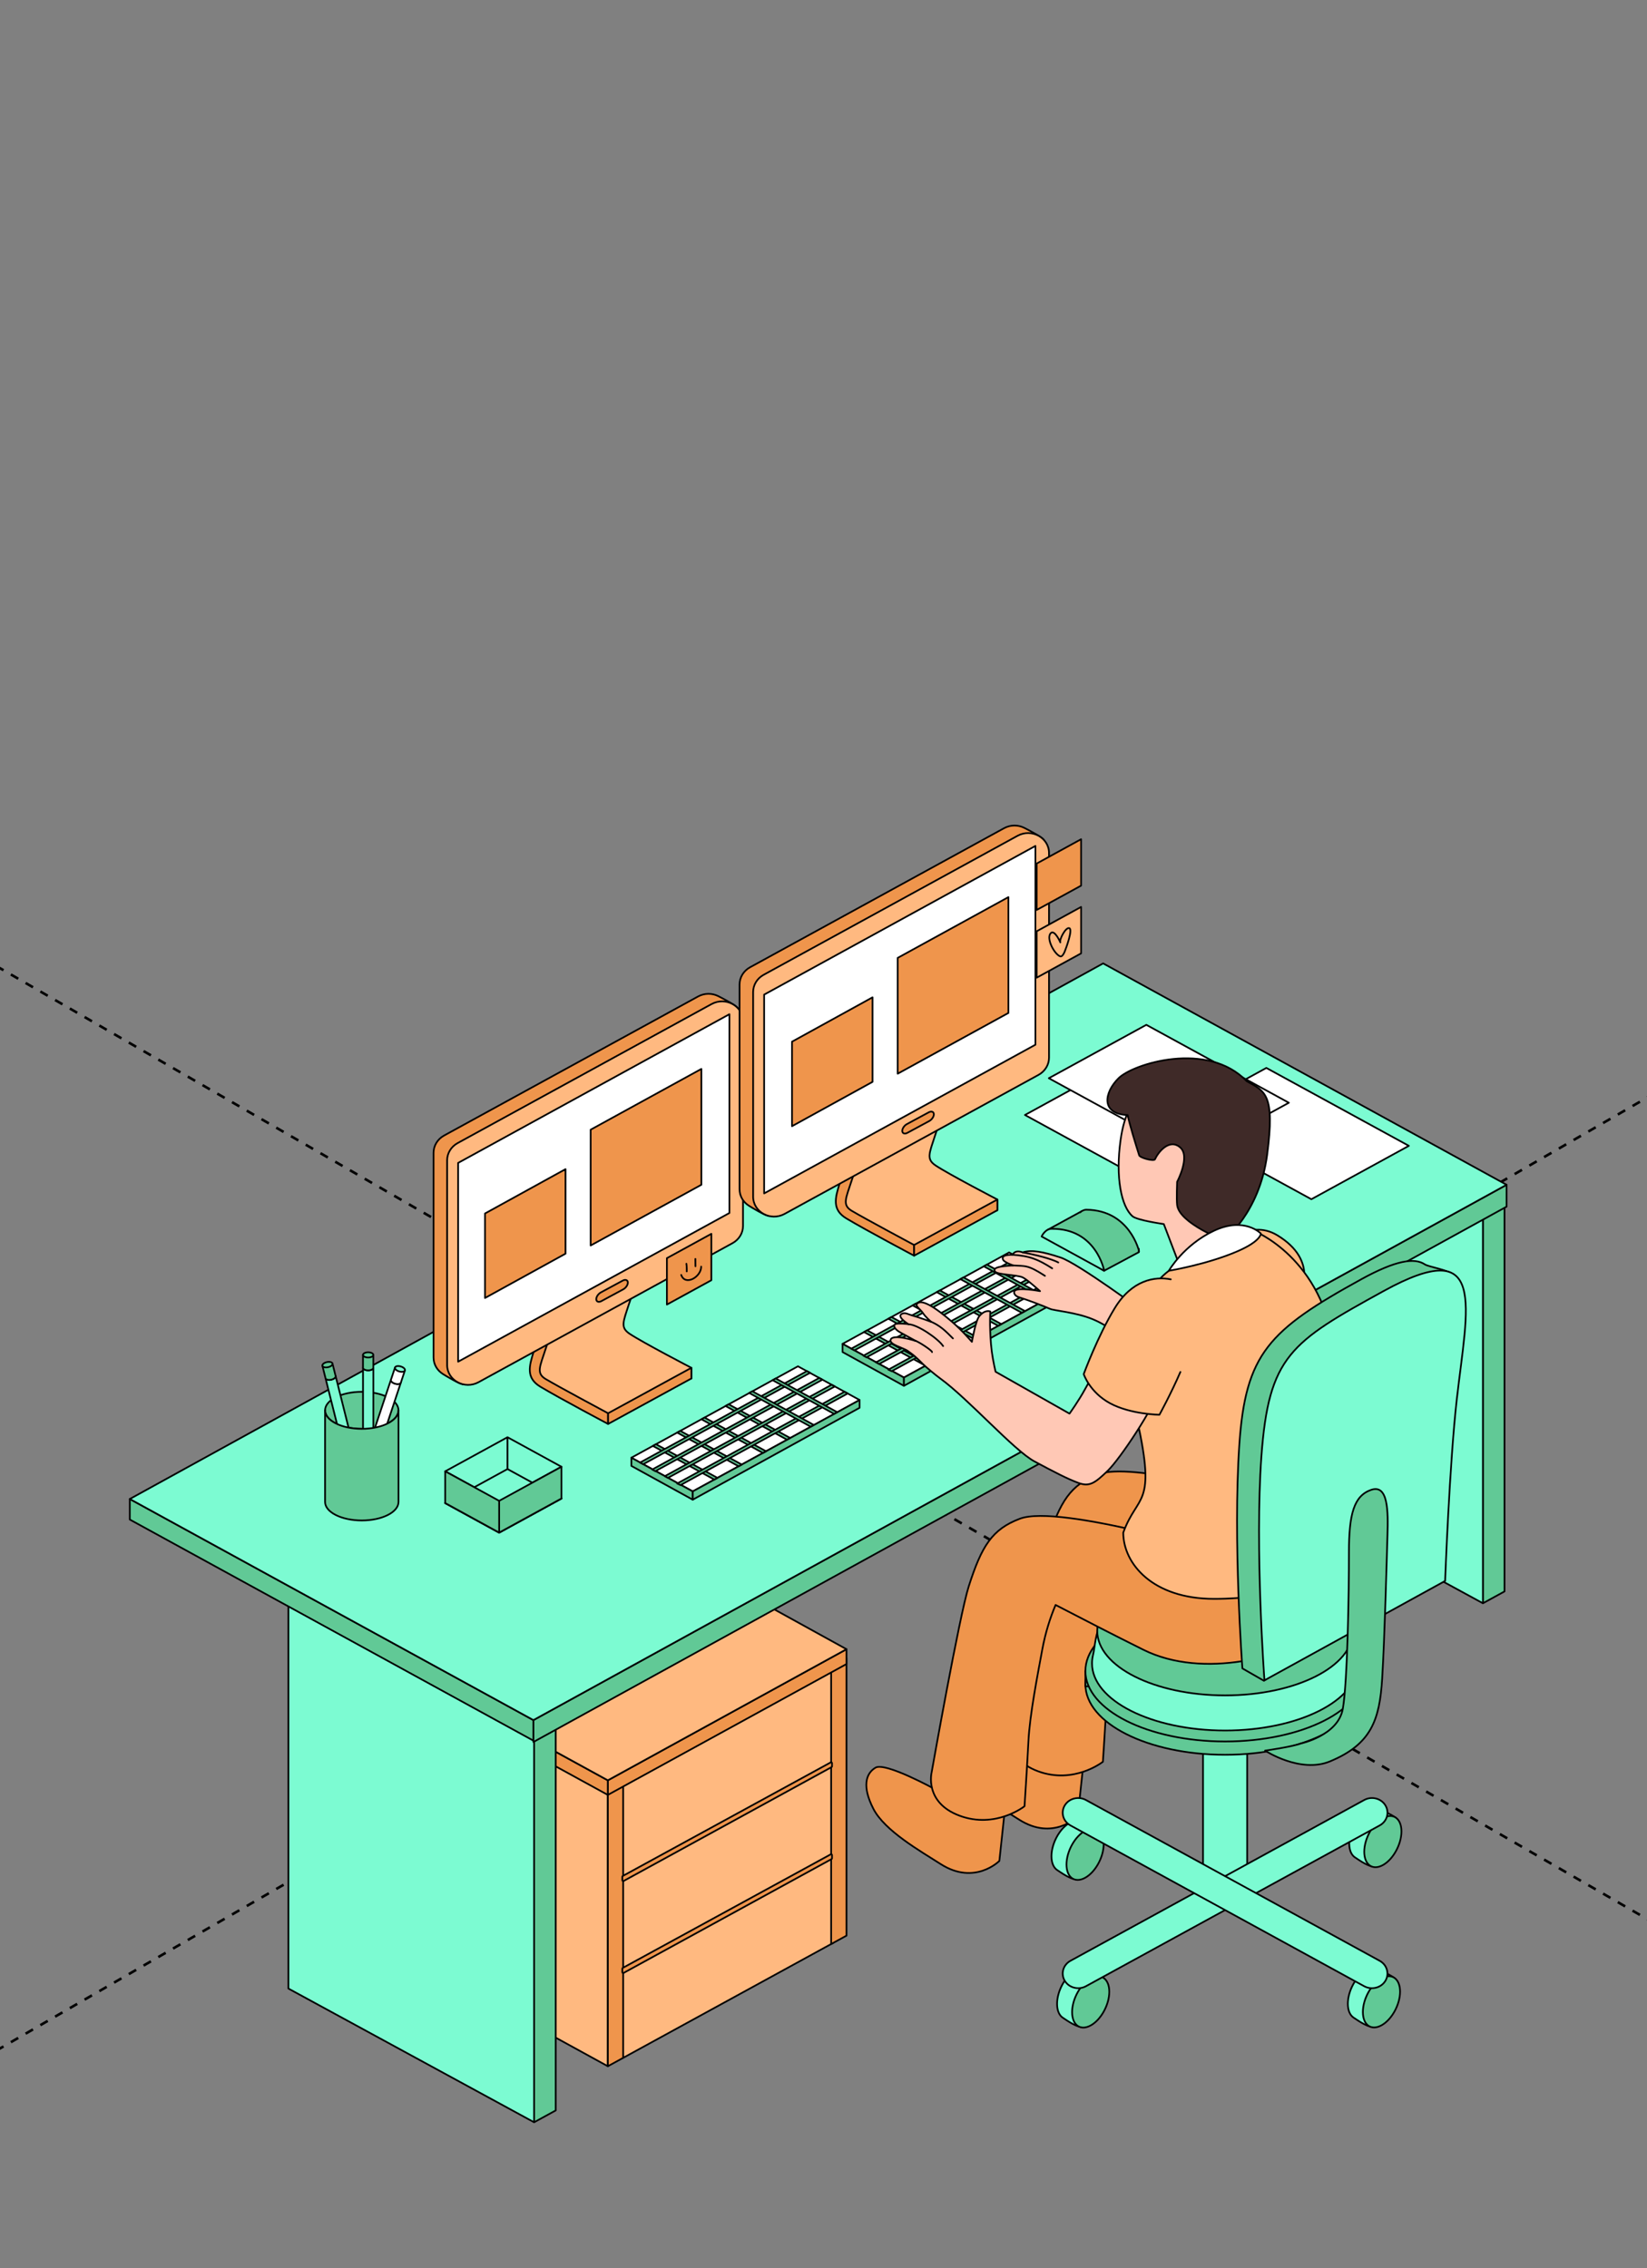 <?xml version="1.0" encoding="UTF-8"?> <svg xmlns="http://www.w3.org/2000/svg" width="387" height="533" viewBox="0 0 387 533" fill="none"><rect x="0" y="0" width="387" height="533" fill="#808080" stroke="none"/><g clip-path="url(#clip0_647_1727)"><path d="M-1005.5 -353L697.854 630.432" stroke="black" stroke-width="0.6" stroke-linejoin="round" stroke-dasharray="2 2"></path><path d="M-1005.5 1061.91L697.854 78.477" stroke="black" stroke-width="0.6" stroke-linejoin="round" stroke-dasharray="2 2"></path><path d="M89.668 458.095C89.668 459.195 91.437 460.089 93.619 460.089C95.801 460.089 97.57 459.195 97.57 458.095C97.57 456.994 95.801 456.101 93.619 456.101C91.437 456.101 89.668 456.994 89.668 458.095Z" fill="#7CFBD2" stroke="black" stroke-width="0.4" stroke-miterlimit="10" stroke-linecap="round" stroke-linejoin="round"></path><path d="M89.668 453.821C89.668 454.921 91.437 455.815 93.619 455.815C95.801 455.815 97.57 454.921 97.57 453.821C97.57 452.72 95.801 451.826 93.619 451.826C91.437 451.829 89.668 452.72 89.668 453.821Z" fill="#7CFBD2" stroke="black" stroke-width="0.4" stroke-miterlimit="10" stroke-linecap="round" stroke-linejoin="round"></path><path d="M97.57 458.094H89.668V453.821H97.57V458.094Z" fill="#7CFBD2" stroke="black" stroke-width="0.4" stroke-miterlimit="10" stroke-linecap="round" stroke-linejoin="round"></path><path d="M195.785 389.272V456.578L146.429 483.591L142.826 410.365L195.785 389.272Z" fill="#FFB980" stroke="black" stroke-width="0.4" stroke-miterlimit="10" stroke-linecap="round" stroke-linejoin="round"></path><path d="M142.827 485.564L86.559 454.698V389.272L142.827 420.087V485.564Z" fill="#FFB980" stroke="black" stroke-width="0.4" stroke-miterlimit="10" stroke-linecap="round" stroke-linejoin="round"></path><path d="M142.826 485.565L146.429 483.591V418.375L142.826 420.347V485.565Z" fill="#EF954C" stroke="black" stroke-width="0.4" stroke-miterlimit="10" stroke-linecap="round" stroke-linejoin="round"></path><path d="M195.297 456.847L198.902 454.875V389.657L195.297 391.628V456.847Z" fill="#EF954C" stroke="black" stroke-width="0.4" stroke-miterlimit="10" stroke-linecap="round" stroke-linejoin="round"></path><path d="M142.824 421.802L198.904 391.048V387.562L142.824 418.377V421.802Z" fill="#EF954C" stroke="black" stroke-width="0.4" stroke-miterlimit="10" stroke-linecap="round" stroke-linejoin="round"></path><path d="M86.582 387.562L142.823 418.377V421.802L86.582 390.987V387.562Z" fill="#EF954C" stroke="black" stroke-width="0.4" stroke-miterlimit="10" stroke-linecap="round" stroke-linejoin="round"></path><path d="M142.826 356.637L198.903 387.561L142.823 418.375L86.582 387.561L142.826 356.637Z" fill="#FFB980" stroke="black" stroke-width="0.4" stroke-miterlimit="10" stroke-linecap="round" stroke-linejoin="round"></path><path d="M195.204 435.761C195.266 435.727 195.342 435.729 195.402 435.765C195.463 435.801 195.5 435.866 195.5 435.937V436.703C195.5 436.776 195.461 436.844 195.396 436.879L146.527 463.637C146.466 463.67 146.391 463.669 146.33 463.633C146.269 463.597 146.231 463.532 146.231 463.461V462.63C146.232 462.557 146.272 462.49 146.336 462.455L195.204 435.761Z" fill="#EF954C" stroke="black" stroke-width="0.4" stroke-miterlimit="10" stroke-linecap="round" stroke-linejoin="round"></path><path d="M195.204 414.155C195.266 414.121 195.342 414.123 195.402 414.159C195.463 414.195 195.5 414.26 195.5 414.331V415.096C195.5 415.169 195.461 415.236 195.396 415.271L146.527 442.031C146.466 442.065 146.391 442.063 146.33 442.027C146.269 441.991 146.231 441.926 146.231 441.855V441.025C146.231 440.952 146.272 440.885 146.336 440.85L195.204 414.155Z" fill="#EF954C" stroke="black" stroke-width="0.4" stroke-miterlimit="10" stroke-linecap="round" stroke-linejoin="round"></path><path d="M125.502 498.73L130.577 495.951V393.044L125.502 395.823V498.73Z" fill="#61C996" stroke="black" stroke-width="0.4" stroke-miterlimit="10" stroke-linecap="round" stroke-linejoin="round"></path><path d="M67.769 364.398L125.501 395.822V498.73L67.769 467.309V364.398Z" fill="#7CFBD2" stroke="black" stroke-width="0.4" stroke-miterlimit="10" stroke-linecap="round" stroke-linejoin="round"></path><path d="M348.447 376.764L353.522 373.985V281.538L348.447 284.317V376.764Z" fill="#61C996" stroke="black" stroke-width="0.4" stroke-miterlimit="10" stroke-linecap="round" stroke-linejoin="round"></path><path d="M290.715 250.315L348.446 281.74V376.764L290.715 345.343V250.315Z" fill="#7CFBD2" stroke="black" stroke-width="0.4" stroke-miterlimit="10" stroke-linecap="round" stroke-linejoin="round"></path><path d="M125.336 409.366L354.004 283.561V278.423L125.336 404.225V409.366Z" fill="#61C996" stroke="black" stroke-width="0.4" stroke-miterlimit="10" stroke-linecap="round" stroke-linejoin="round"></path><path d="M125.335 404.226L30.5 352.266V357.091L125.335 409.05V404.226Z" fill="#61C996" stroke="black" stroke-width="0.4" stroke-miterlimit="10" stroke-linecap="round" stroke-linejoin="round"></path><path d="M354.003 278.422L259.204 226.399L30.5 352.264L125.335 404.224L354.003 278.422Z" fill="#7CFBD2" stroke="black" stroke-width="0.4" stroke-miterlimit="10" stroke-linecap="round" stroke-linejoin="round"></path><path d="M131.922 352.148L117.287 360.163L104.613 353.222L119.247 345.208L131.922 352.148Z" fill="#7CFBD2" stroke="black" stroke-width="0.4" stroke-miterlimit="10" stroke-linecap="round" stroke-linejoin="round"></path><path d="M131.922 344.685L117.287 352.698L104.613 345.757L119.247 337.745L131.922 344.685Z" fill="#7CFBD2" stroke="black" stroke-width="0.4" stroke-miterlimit="10" stroke-linecap="round" stroke-linejoin="round"></path><path d="M131.922 352.164L117.287 360.175L104.613 353.236L119.247 345.224L131.922 352.164Z" fill="#7CFBD2" stroke="black" stroke-width="0.4" stroke-miterlimit="10" stroke-linecap="round" stroke-linejoin="round"></path><path d="M131.921 344.686V352.149L117.287 360.163V352.698L131.921 344.686Z" fill="#61C996" stroke="black" stroke-width="0.4" stroke-miterlimit="10" stroke-linecap="round" stroke-linejoin="round"></path><path d="M104.613 345.758L117.287 352.698V360.164L104.613 353.223V345.758Z" fill="#61C996" stroke="black" stroke-width="0.4" stroke-miterlimit="10" stroke-linecap="round" stroke-linejoin="round"></path><path d="M274.323 280.329L297.232 267.783L263.746 249.475L240.834 262.021L274.323 280.329Z" fill="white" stroke="black" stroke-width="0.4" stroke-miterlimit="10" stroke-linecap="round" stroke-linejoin="round"></path><path d="M308.132 281.817L331.044 269.27L297.555 250.962L274.643 263.509L308.132 281.817Z" fill="white" stroke="black" stroke-width="0.4" stroke-miterlimit="10" stroke-linecap="round" stroke-linejoin="round"></path><path d="M279.933 271.69L302.845 259.144L269.355 240.835L246.443 253.381L279.933 271.69Z" fill="white" stroke="black" stroke-width="0.4" stroke-miterlimit="10" stroke-linecap="round" stroke-linejoin="round"></path><path d="M197.977 315.804L237.113 294.32L251.602 302.24L212.396 323.721L197.977 315.804Z" fill="white" stroke="black" stroke-width="0.4" stroke-miterlimit="10" stroke-linecap="round" stroke-linejoin="round"></path><path d="M212.396 325.667L197.977 317.73V315.805L212.396 323.721V325.667Z" fill="#61C996" stroke="black" stroke-width="0.4" stroke-miterlimit="10" stroke-linecap="round" stroke-linejoin="round"></path><path d="M212.395 323.72V325.666L251.601 304.07V302.239L212.395 323.72Z" fill="#61C996" stroke="black" stroke-width="0.4" stroke-miterlimit="10" stroke-linecap="round" stroke-linejoin="round"></path><path d="M217.468 320.943L218.203 320.544L203.766 312.633L203.023 313.029L217.468 320.943Z" fill="#61C996" stroke="black" stroke-width="0.4" stroke-miterlimit="10" stroke-linecap="round" stroke-linejoin="round"></path><path d="M223.182 317.815L223.915 317.413L209.477 309.502L208.738 309.899L223.182 317.815Z" fill="#61C996" stroke="black" stroke-width="0.4" stroke-miterlimit="10" stroke-linecap="round" stroke-linejoin="round"></path><path d="M228.881 314.686L229.614 314.283L215.177 306.372L214.438 306.769L228.881 314.686Z" fill="#61C996" stroke="black" stroke-width="0.4" stroke-miterlimit="10" stroke-linecap="round" stroke-linejoin="round"></path><path d="M234.537 311.563L235.273 311.161L220.836 303.25L220.094 303.647L234.537 311.563Z" fill="#61C996" stroke="black" stroke-width="0.4" stroke-miterlimit="10" stroke-linecap="round" stroke-linejoin="round"></path><path d="M200.767 317.332L200.033 316.932L239.231 295.451L239.973 295.848L200.767 317.332Z" fill="#61C996" stroke="black" stroke-width="0.4" stroke-miterlimit="10" stroke-linecap="round" stroke-linejoin="round"></path><path d="M203.604 318.971L202.881 318.577L242.123 297.059L242.866 297.467L203.604 318.971Z" fill="#61C996" stroke="black" stroke-width="0.4" stroke-miterlimit="10" stroke-linecap="round" stroke-linejoin="round"></path><path d="M206.577 320.54L205.84 320.14L245.035 298.654L245.783 299.056L206.577 320.54Z" fill="#61C996" stroke="black" stroke-width="0.4" stroke-miterlimit="10" stroke-linecap="round" stroke-linejoin="round"></path><path d="M209.532 322.231L208.738 321.864L248.066 300.305L248.8 300.707L209.532 322.231Z" fill="#61C996" stroke="black" stroke-width="0.4" stroke-miterlimit="10" stroke-linecap="round" stroke-linejoin="round"></path><path d="M240.098 308.503L240.834 308.1L226.397 300.188L225.654 300.588L240.098 308.503Z" fill="#61C996" stroke="black" stroke-width="0.4" stroke-miterlimit="10" stroke-linecap="round" stroke-linejoin="round"></path><path d="M245.603 305.496L246.335 305.093L231.898 297.182L231.156 297.581L245.603 305.496Z" fill="#61C996" stroke="black" stroke-width="0.4" stroke-miterlimit="10" stroke-linecap="round" stroke-linejoin="round"></path><path d="M148.355 342.562L187.492 321.078L201.981 328.998L162.774 350.479L148.355 342.562Z" fill="white" stroke="black" stroke-width="0.4" stroke-miterlimit="10" stroke-linecap="round" stroke-linejoin="round"></path><path d="M162.774 352.425L148.355 344.488V342.562L162.774 350.48V352.425Z" fill="#61C996" stroke="black" stroke-width="0.4" stroke-miterlimit="10" stroke-linecap="round" stroke-linejoin="round"></path><path d="M162.773 350.48V352.425L201.98 330.83V328.999L162.773 350.48Z" fill="#61C996" stroke="black" stroke-width="0.4" stroke-miterlimit="10" stroke-linecap="round" stroke-linejoin="round"></path><path d="M167.846 347.702L168.582 347.302L154.145 339.391L153.402 339.787L167.846 347.702Z" fill="#61C996" stroke="black" stroke-width="0.4" stroke-miterlimit="10" stroke-linecap="round" stroke-linejoin="round"></path><path d="M173.56 344.574L174.294 344.171L159.856 336.26L159.117 336.657L173.56 344.574Z" fill="#61C996" stroke="black" stroke-width="0.4" stroke-miterlimit="10" stroke-linecap="round" stroke-linejoin="round"></path><path d="M179.26 341.444L179.993 341.042L165.555 333.131L164.816 333.527L179.26 341.444Z" fill="#61C996" stroke="black" stroke-width="0.4" stroke-miterlimit="10" stroke-linecap="round" stroke-linejoin="round"></path><path d="M184.916 338.322L185.652 337.92L171.215 330.008L170.473 330.405L184.916 338.322Z" fill="#61C996" stroke="black" stroke-width="0.4" stroke-miterlimit="10" stroke-linecap="round" stroke-linejoin="round"></path><path d="M151.144 344.091L150.41 343.691L189.608 322.211L190.35 322.607L151.144 344.091Z" fill="#61C996" stroke="black" stroke-width="0.4" stroke-miterlimit="10" stroke-linecap="round" stroke-linejoin="round"></path><path d="M153.984 345.728L153.26 345.334L192.502 323.816L193.244 324.224L153.984 345.728Z" fill="#61C996" stroke="black" stroke-width="0.4" stroke-miterlimit="10" stroke-linecap="round" stroke-linejoin="round"></path><path d="M156.956 347.298L156.219 346.899L195.414 325.412L196.162 325.814L156.956 347.298Z" fill="#61C996" stroke="black" stroke-width="0.4" stroke-miterlimit="10" stroke-linecap="round" stroke-linejoin="round"></path><path d="M159.911 348.992L159.117 348.625L198.445 327.066L199.179 327.468L159.911 348.992Z" fill="#61C996" stroke="black" stroke-width="0.4" stroke-miterlimit="10" stroke-linecap="round" stroke-linejoin="round"></path><path d="M190.477 335.26L191.213 334.858L176.776 326.946L176.033 327.345L190.477 335.26Z" fill="#61C996" stroke="black" stroke-width="0.4" stroke-miterlimit="10" stroke-linecap="round" stroke-linejoin="round"></path><path d="M195.982 332.255L196.714 331.853L182.277 323.941L181.535 324.34L195.982 332.255Z" fill="#61C996" stroke="black" stroke-width="0.4" stroke-miterlimit="10" stroke-linecap="round" stroke-linejoin="round"></path><path d="M267.587 293.471L267.604 294.254L259.416 298.632L245.742 289.95L246.145 289.014L254.268 284.576L267.587 293.471Z" fill="#61C996" stroke="black" stroke-width="0.4" stroke-miterlimit="10" stroke-linecap="round" stroke-linejoin="round"></path><path d="M253.844 284.884C254.214 284.547 254.704 284.273 255.313 284.279C265.484 284.408 267.65 294.052 267.65 294.052" fill="#61C996"></path><path d="M253.844 284.884C254.214 284.547 254.704 284.273 255.313 284.279C265.484 284.408 267.65 294.052 267.65 294.052" stroke="black" stroke-width="0.4" stroke-miterlimit="10" stroke-linecap="round" stroke-linejoin="round"></path><path d="M259.455 298.631L244.754 290.573C244.754 290.573 245.529 288.794 247.087 288.771C257.609 288.622 259.455 298.631 259.455 298.631Z" fill="#7CFBD2" stroke="black" stroke-width="0.4" stroke-miterlimit="10" stroke-linecap="round" stroke-linejoin="round"></path><path d="M254.486 415.249L253.241 426.859C253.241 426.859 247.463 432.724 239.452 427.603C234.677 424.551 226.299 419.801 223.633 414.614C220.97 409.427 221.806 406.329 224.133 404.95C226.46 403.57 238.231 410.076 238.231 410.076L254.486 415.249Z" fill="#EF954C" stroke="black" stroke-width="0.4" stroke-miterlimit="10" stroke-linecap="round" stroke-linejoin="round"></path><path d="M237.324 406.065C237.324 406.065 243.848 369.198 246.047 362.327C249.104 352.778 251.555 348.918 258.048 346.45C261.878 344.992 270.752 346.154 279.924 348.036C281.087 355.861 279.976 364.692 275.54 371.399C272.428 369.804 269.347 368.215 266.453 366.706C265.198 369.669 264.075 373.15 263.329 377.169C262.223 383.136 260.388 392.495 260.076 398.679C259.76 404.861 259.154 414.011 259.154 414.011C259.154 414.011 252.376 419.387 243.896 416.241C235.539 413.14 237.324 406.065 237.324 406.065Z" fill="#EF954C" stroke="black" stroke-width="0.4" stroke-miterlimit="10" stroke-linecap="round" stroke-linejoin="round"></path><path d="M287.864 443.963C285.009 443.963 282.676 441.75 282.676 439.043V393.635C282.676 390.929 285.012 388.716 287.864 388.716C290.717 388.716 293.051 390.929 293.051 393.635V439.043C293.051 441.75 290.717 443.963 287.864 443.963Z" fill="#7CFBD2" stroke="black" stroke-width="0.4" stroke-miterlimit="10" stroke-linecap="round" stroke-linejoin="round"></path><path d="M320.684 395.81C320.684 404.954 305.99 412.368 287.862 412.368C269.734 412.368 255.039 404.954 255.039 395.81C255.039 386.666 269.734 379.252 287.862 379.252C305.987 379.252 320.684 386.666 320.684 395.81Z" fill="#61C996" stroke="black" stroke-width="0.4" stroke-miterlimit="10" stroke-linecap="round" stroke-linejoin="round"></path><path d="M255.039 392.688H320.684V396.291H255.039V392.688Z" fill="#61C996" stroke="black" stroke-width="0.4" stroke-miterlimit="10" stroke-linecap="round" stroke-linejoin="round"></path><path d="M255.039 392.687C255.039 383.542 269.734 376.129 287.862 376.129C305.989 376.129 320.684 383.542 320.684 392.687C320.684 401.832 305.989 409.245 287.862 409.245C269.734 409.245 255.039 401.832 255.039 392.687Z" fill="#61C996" stroke="black" stroke-width="0.4" stroke-miterlimit="10" stroke-linecap="round" stroke-linejoin="round"></path><path d="M256.594 390.892C256.594 390.218 256.678 389.554 256.841 388.902C257.262 387.213 257.402 383.241 258.796 381.762C263.816 376.433 275.393 375.115 287.866 375.115C305.136 375.115 319.137 382.179 319.137 390.892C319.137 399.605 305.136 406.669 287.866 406.669C270.595 406.669 256.594 399.605 256.594 390.892Z" fill="#7CFBD2" stroke="black" stroke-width="0.4" stroke-miterlimit="10" stroke-linecap="round" stroke-linejoin="round"></path><path d="M317.909 383.257C317.909 391.628 304.456 398.416 287.865 398.416C271.27 398.416 257.82 391.631 257.82 383.257C257.82 374.886 271.273 368.099 287.865 368.099C304.456 368.102 317.909 374.886 317.909 383.257Z" fill="#61C996" stroke="black" stroke-width="0.4" stroke-miterlimit="10" stroke-linecap="round" stroke-linejoin="round"></path><path d="M258.669 431.296C258.669 434.347 255.708 440.188 253.296 441.511C252.144 442.141 249.239 439.991 248.459 439.498C247.603 438.958 247.068 437.814 247.068 436.217C247.068 433.166 249.026 429.622 251.438 428.3C252.693 427.613 253.825 427.662 254.622 428.298C255.356 428.885 258.669 429.831 258.669 431.296Z" fill="#7CFBD2" stroke="black" stroke-width="0.4" stroke-miterlimit="10" stroke-linecap="round" stroke-linejoin="round"></path><path d="M259.335 433.367C259.335 436.419 257.378 439.965 254.967 441.284C252.555 442.606 250.598 441.203 250.598 438.152C250.598 435.1 252.555 431.553 254.967 430.234C257.378 428.913 259.335 430.318 259.335 433.367Z" fill="#61C996" stroke="black" stroke-width="0.4" stroke-miterlimit="10" stroke-linecap="round" stroke-linejoin="round"></path><path d="M259.983 465.991C259.983 469.043 257.022 474.884 254.61 476.206C253.458 476.837 250.553 474.686 249.773 474.194C248.917 473.654 248.383 472.509 248.383 470.913C248.383 467.861 250.34 464.317 252.752 462.995C254.006 462.308 255.139 462.358 255.936 462.994C256.67 463.58 259.983 464.527 259.983 465.991Z" fill="#7CFBD2" stroke="black" stroke-width="0.4" stroke-miterlimit="10" stroke-linecap="round" stroke-linejoin="round"></path><path d="M260.652 468.062C260.652 471.114 258.695 474.661 256.283 475.98C253.871 477.301 251.914 475.899 251.914 472.847C251.914 469.795 253.871 466.249 256.283 464.93C258.695 463.608 260.652 465.014 260.652 468.062Z" fill="#61C996" stroke="black" stroke-width="0.4" stroke-miterlimit="10" stroke-linecap="round" stroke-linejoin="round"></path><path d="M328.307 465.964C328.307 469.015 325.346 474.856 322.934 476.178C321.783 476.809 318.877 474.659 318.097 474.166C317.241 473.626 316.707 472.482 316.707 470.885C316.707 467.834 318.664 464.29 321.076 462.968C322.331 462.281 323.463 462.33 324.26 462.966C324.995 463.553 328.307 464.499 328.307 465.964Z" fill="#7CFBD2" stroke="black" stroke-width="0.4" stroke-miterlimit="10" stroke-linecap="round" stroke-linejoin="round"></path><path d="M328.976 468.035C328.976 471.087 327.019 474.633 324.607 475.952C322.195 477.274 320.238 475.871 320.238 472.82C320.238 469.768 322.195 466.221 324.607 464.903C327.019 463.581 328.976 464.986 328.976 468.035Z" fill="#61C996" stroke="black" stroke-width="0.4" stroke-miterlimit="10" stroke-linecap="round" stroke-linejoin="round"></path><path d="M328.632 428.308C328.632 431.36 325.67 437.202 323.259 438.524C322.107 439.154 319.202 437.004 318.422 436.511C317.566 435.971 317.031 434.827 317.031 433.23C317.031 430.178 318.989 426.635 321.401 425.313C322.655 424.625 323.787 424.675 324.585 425.311C325.319 425.898 328.632 426.845 328.632 428.308Z" fill="#7CFBD2" stroke="black" stroke-width="0.4" stroke-miterlimit="10" stroke-linecap="round" stroke-linejoin="round"></path><path d="M329.299 430.38C329.299 433.432 327.341 436.978 324.93 438.297C322.518 439.619 320.561 438.216 320.561 435.164C320.561 432.113 322.518 428.566 324.93 427.247C327.341 425.925 329.299 427.331 329.299 430.38Z" fill="#61C996" stroke="black" stroke-width="0.4" stroke-miterlimit="10" stroke-linecap="round" stroke-linejoin="round"></path><path d="M250.198 465.496C249.192 463.847 249.789 461.735 251.531 460.784L320.561 422.994C322.3 422.043 324.524 422.606 325.53 424.256C326.536 425.906 325.939 428.018 324.196 428.969L255.167 466.758C253.428 467.712 251.204 467.146 250.198 465.496Z" fill="#7CFBD2" stroke="black" stroke-width="0.4" stroke-miterlimit="10" stroke-linecap="round" stroke-linejoin="round"></path><path d="M320.555 466.762L251.525 428.973C249.785 428.019 249.189 425.91 250.192 424.26C251.198 422.611 253.421 422.045 255.161 422.999L324.19 460.788C325.93 461.742 326.526 463.852 325.524 465.501C324.521 467.147 322.297 467.713 320.555 466.762Z" fill="#7CFBD2" stroke="black" stroke-width="0.4" stroke-miterlimit="10" stroke-linecap="round" stroke-linejoin="round"></path><path d="M236.066 425.7L234.824 437.31C234.824 437.31 229.046 443.172 221.035 438.054C216.26 435.002 207.882 430.252 205.219 425.065C202.556 419.878 203.392 416.78 205.718 415.401C208.046 414.021 219.817 420.528 219.817 420.528L236.066 425.7Z" fill="#EF954C" stroke="black" stroke-width="0.4" stroke-miterlimit="10" stroke-linecap="round" stroke-linejoin="round"></path><path d="M218.907 416.516C218.907 416.516 225.43 379.648 227.63 372.778C230.687 363.229 233.138 359.369 239.631 356.901C249.02 353.332 288.752 365.479 288.752 365.479L314.684 363.665C314.684 363.665 318.85 377.916 310.639 383.546C302.428 389.175 282.846 394.739 268.694 387.704C261.937 384.347 254.544 380.545 248.033 377.16C246.779 380.126 245.654 383.603 244.909 387.621C243.806 393.586 241.97 402.946 241.655 409.13C241.34 415.311 240.734 424.461 240.734 424.461C240.734 424.461 233.956 429.838 225.476 426.691C217.119 423.59 218.907 416.516 218.907 416.516Z" fill="#EF954C" stroke="black" stroke-width="0.4" stroke-miterlimit="10" stroke-linecap="round" stroke-linejoin="round"></path><path d="M249.187 295.507C245.076 294.153 242.452 293.647 240.283 294.303C238.368 293.581 237.911 294.897 237.911 294.897C237.911 294.897 234.95 294.693 235.728 296.093C236.047 296.662 238.08 297.38 238.08 297.38C238.08 297.38 236.092 297.472 234.95 297.705C233.783 297.94 233.463 298.32 233.801 298.802C234.353 299.59 238.919 299.549 240.28 300.173C241.34 300.659 244.379 303.418 244.379 303.418C244.379 303.418 238.998 302.377 238.362 303.418C238.153 303.76 238.362 304.533 239.465 304.866C241.331 305.43 245.258 306.924 246.755 307.591C247.673 307.998 252.793 308.383 256.708 309.992C260.925 311.728 263.924 314.686 263.924 314.686L269.03 308.504C269.036 308.501 253.299 296.86 249.187 295.507Z" fill="#FFC8B5" stroke="black" stroke-width="0.4" stroke-miterlimit="10" stroke-linecap="round" stroke-linejoin="round"></path><path d="M273.269 255.971C277.826 252.97 286.591 253.907 290.394 261.526C292.5 265.744 289.524 277.084 289.055 285.049C288.676 291.473 294.514 296.033 294.514 296.033C294.514 296.033 290.945 295.182 285.137 297.452C279.329 299.723 278.744 301.493 278.744 301.493L273.46 287.656C273.46 287.656 267.206 286.774 266.109 285.822C263.473 283.533 262.08 276.719 263.3 267.928C265.119 254.847 271.59 257.074 273.269 255.971Z" fill="#FFC8B5" stroke="black" stroke-width="0.4" stroke-miterlimit="10" stroke-linecap="round" stroke-linejoin="round"></path><path d="M292.947 254.085C297.256 256.451 299.634 257.086 297.744 271.385C295.926 285.138 287.569 291.455 287.569 291.455C287.569 291.455 277.156 287.509 276.595 283.199C276.42 281.839 276.595 277.722 276.595 277.722C276.595 277.722 279.77 271.764 277.31 269.641C274.69 267.379 272.011 270.974 271.398 272.428C271.159 272.994 267.599 272.06 267.639 271.388C266.948 269.195 265.366 264.094 264.97 262.042C258.577 261.795 259.416 256.747 262.852 253.358C266.287 249.967 283.749 244.49 292.947 254.085Z" fill="#3F2A28" stroke="black" stroke-width="0.4" stroke-miterlimit="10" stroke-linecap="round" stroke-linejoin="round"></path><path d="M287.035 293.277C287.035 293.277 293.226 286.09 300.155 290.302C309.999 296.289 305.442 304.059 305.442 304.059L287.035 293.277Z" fill="#FFB980" stroke="black" stroke-width="0.4" stroke-miterlimit="10" stroke-linecap="round" stroke-linejoin="round"></path><path d="M313.651 317.853C310.991 295.452 294.517 289.211 294.517 289.211C294.517 289.211 275.647 295.57 271.953 301.341C267.681 308.016 265.409 325.549 267.245 333.871C271.733 354.234 267.324 350.866 263.934 360.165C263.934 367.456 270.836 375.729 285.285 375.729C299.735 375.729 312.375 371.691 312.375 364.401C312.781 346.409 314.493 324.951 313.651 317.853Z" fill="#FFB980" stroke="black" stroke-width="0.4" stroke-miterlimit="10" stroke-linecap="round" stroke-linejoin="round"></path><path d="M261.584 315.551C261.584 315.551 257.49 321.769 254.945 326.468C253.503 329.132 251.304 332.198 251.304 332.198L233.933 322.358C233.5 320.499 233.042 318.169 232.855 315.87C232.47 311.185 232.694 308.2 232.694 308.2C232.694 308.2 231.524 307.611 230.101 309.309C229.236 310.335 228.37 315.335 228.37 315.335C228.37 315.335 226.131 312.714 223.726 310.639C219.602 307.085 216.326 305.03 215.388 306.516C215.126 306.93 216.384 307.826 216.875 308.579C217.505 309.55 218.82 310.639 218.82 310.639C218.82 310.639 216.305 309.683 214.239 309.102C213.46 308.884 212.785 308.433 212.094 308.671C210.342 309.275 213.472 311.188 213.472 311.188C213.472 311.188 211.039 310.849 210.345 311.188C209.873 311.421 210.064 312.312 211.542 313.122C212.621 313.714 215.22 315.137 215.22 315.137C215.22 315.137 209.839 313.369 209.288 314.798C208.827 315.985 212.303 316.703 213.333 317.496C214.154 318.129 214.551 318.209 216.881 320.568C217.475 321.169 219.787 323.111 220.923 323.933C227.51 328.695 238.248 340.851 243.081 343.437C247.913 346.023 250.77 347.506 253.385 348.48C256 349.455 257.275 348.521 260.257 345.658C263.235 342.793 271.322 330.543 272.386 326.476C273.437 322.404 261.584 315.551 261.584 315.551Z" fill="#FFC8B5" stroke="black" stroke-width="0.4" stroke-miterlimit="10" stroke-linecap="round" stroke-linejoin="round"></path><path d="M275.105 300.643C271.323 299.904 265.961 300.801 261.937 307.408C257.913 314.014 254.641 322.914 254.641 322.914C254.641 322.914 256.034 327.184 260.855 329.782C265.675 332.377 272.432 332.469 272.432 332.469C272.432 332.469 275.126 327.573 277.359 322.412" fill="#FFB980"></path><path d="M275.105 300.643C271.323 299.904 265.961 300.801 261.937 307.408C257.913 314.014 254.641 322.914 254.641 322.914C254.641 322.914 256.034 327.184 260.855 329.782C265.675 332.377 272.432 332.469 272.432 332.469C272.432 332.469 275.126 327.573 277.359 322.412" stroke="black" stroke-width="0.4" stroke-miterlimit="10" stroke-linecap="round" stroke-linejoin="round"></path><path d="M274.643 298.63C274.643 298.63 278.106 292.561 285.278 289.21C292.45 285.859 296.267 289.882 296.267 289.882C296.267 289.882 296.382 291.604 290.841 294.02C283.663 297.147 274.643 298.63 274.643 298.63Z" fill="white" stroke="black" stroke-width="0.4" stroke-miterlimit="10" stroke-linecap="round" stroke-linejoin="round"></path><path d="M291.929 392.076L296.989 394.98L334.384 368.712C334.384 368.712 338.338 341.174 337.126 326.012C336.33 316.066 343.556 305.051 341.483 299.665C341.068 298.586 335.651 297.713 334.815 297.141C332.389 295.483 327.927 296.19 319.922 300.591C298.058 312.612 292.669 318.132 291.208 339.51C289.675 361.965 291.929 392.076 291.929 392.076Z" fill="#61C996" stroke="black" stroke-width="0.4" stroke-miterlimit="10" stroke-linecap="round" stroke-linejoin="round"></path><path d="M297.109 394.88L339.564 371.517C339.564 371.517 340.591 343.935 342.306 328.817C344.803 306.807 349.629 289.912 325.103 303.396C303.239 315.417 298.112 318.656 296.388 342.314C294.822 363.867 297.109 394.88 297.109 394.88Z" fill="#7CFBD2" stroke="black" stroke-width="0.4" stroke-miterlimit="10" stroke-linecap="round" stroke-linejoin="round"></path><path d="M305.659 409.722C305.659 409.722 314.401 407.862 315.519 401.594C316.634 395.327 316.98 373.947 316.967 364.863C316.955 355.779 318.146 351.523 322.167 350.12C326.184 348.718 326.187 355.127 326.018 360.653C325.848 366.179 325.369 384.76 324.769 394.488C324.169 404.215 322.188 409.914 312.498 413.928C305.529 416.816 297.258 411.397 297.258 411.397C297.258 411.397 303.505 410.52 305.659 409.722Z" fill="#61C996" stroke="black" stroke-width="0.4" stroke-miterlimit="10" stroke-linecap="round" stroke-linejoin="round"></path><path d="M223.914 314.523C222.097 312.707 220.874 311.447 218.389 310.44" stroke="black" stroke-width="0.4" stroke-miterlimit="10" stroke-linecap="round" stroke-linejoin="round"></path><path d="M213.465 311.203C215.526 311.214 220.443 314.572 221.606 316.325" stroke="black" stroke-width="0.4" stroke-miterlimit="10" stroke-linecap="round" stroke-linejoin="round"></path><path d="M214.912 315.027C215.528 315.076 219.092 317.39 219.006 317.745" stroke="black" stroke-width="0.4" stroke-miterlimit="10" stroke-linecap="round" stroke-linejoin="round"></path><path d="M237.893 297.367C240.958 297.574 241.396 297.141 245.538 299.823" stroke="black" stroke-width="0.4" stroke-miterlimit="10" stroke-linecap="round" stroke-linejoin="round"></path><path d="M237.832 294.863C242.009 295.146 243.877 295.927 247.239 298.063" stroke="black" stroke-width="0.4" stroke-miterlimit="10" stroke-linecap="round" stroke-linejoin="round"></path><path d="M240.277 294.31C245.291 295.247 247.886 296.235 248.669 296.681" stroke="black" stroke-width="0.4" stroke-miterlimit="10" stroke-linecap="round" stroke-linejoin="round"></path><path d="M85.009 327.071C89.772 327.071 93.635 329.02 93.635 331.423C93.635 333.825 89.772 335.773 85.009 335.773C80.246 335.773 76.383 333.825 76.383 331.423C76.383 329.02 80.243 327.071 85.009 327.071Z" fill="#61C996" stroke="black" stroke-width="0.4" stroke-miterlimit="10" stroke-linecap="round" stroke-linejoin="round"></path><path d="M86.514 322.032C87.186 322.032 87.732 321.756 87.732 321.417V342.153H85.299V321.417C85.296 321.759 85.841 322.032 86.514 322.032Z" fill="#7CFBD2" stroke="black" stroke-width="0.4" stroke-miterlimit="10" stroke-linecap="round" stroke-linejoin="round"></path><path d="M85.293 321.416V318.398H87.726V321.416C87.726 321.755 87.181 322.031 86.508 322.031C85.838 322.031 85.293 321.758 85.293 321.416Z" fill="#61C996" stroke="black" stroke-width="0.4" stroke-miterlimit="10" stroke-linecap="round" stroke-linejoin="round"></path><path d="M85.293 318.402C85.293 318.741 85.838 319.017 86.508 319.017C87.181 319.017 87.726 318.741 87.726 318.402C87.726 318.063 87.181 317.787 86.508 317.787C85.838 317.787 85.293 318.063 85.293 318.402Z" fill="#61C996" stroke="black" stroke-width="0.4" stroke-miterlimit="10" stroke-linecap="round" stroke-linejoin="round"></path><path d="M77.827 324.224C78.482 324.078 78.945 323.69 78.861 323.359L83.917 343.533L81.551 344.067L76.494 323.894C76.576 324.224 77.173 324.374 77.827 324.224Z" fill="#7CFBD2" stroke="black" stroke-width="0.4" stroke-miterlimit="10" stroke-linecap="round" stroke-linejoin="round"></path><path d="M78.124 320.426L78.861 323.363C78.942 323.693 78.479 324.078 77.827 324.227C77.173 324.374 76.576 324.227 76.494 323.897L75.758 320.961L78.124 320.426Z" fill="#61C996" stroke="black" stroke-width="0.4" stroke-miterlimit="10" stroke-linecap="round" stroke-linejoin="round"></path><path d="M75.76 320.958C75.842 321.289 76.439 321.435 77.093 321.289C77.748 321.142 78.208 320.754 78.126 320.424C78.045 320.093 77.448 319.947 76.793 320.093C76.139 320.24 75.675 320.628 75.76 320.958Z" fill="#61C996" stroke="black" stroke-width="0.4" stroke-miterlimit="10" stroke-linecap="round" stroke-linejoin="round"></path><path d="M92.828 325.167C93.468 325.36 94.077 325.25 94.182 324.928L87.614 344.705L85.293 344.013L91.862 324.236C91.756 324.558 92.189 324.974 92.828 325.167Z" fill="white" stroke="black" stroke-width="0.4" stroke-miterlimit="10" stroke-linecap="round" stroke-linejoin="round"></path><path d="M92.821 321.356L95.142 322.049L94.184 324.928C94.079 325.25 93.469 325.36 92.83 325.167C92.191 324.974 91.758 324.558 91.864 324.236L92.821 321.356Z" fill="white" stroke="black" stroke-width="0.4" stroke-miterlimit="10" stroke-linecap="round" stroke-linejoin="round"></path><path d="M92.825 321.356C92.719 321.681 93.149 322.098 93.791 322.287C94.433 322.48 95.04 322.371 95.146 322.049C95.251 321.727 94.821 321.307 94.179 321.118C93.54 320.925 92.934 321.031 92.825 321.356Z" fill="#7CFBD2" stroke="black" stroke-width="0.4" stroke-miterlimit="10" stroke-linecap="round" stroke-linejoin="round"></path><path d="M85.009 335.776C89.772 335.776 93.635 333.828 93.635 331.426V352.955C93.635 355.358 89.772 357.306 85.009 357.306C80.246 357.306 76.383 355.358 76.383 352.955V331.426C76.383 333.828 80.243 335.776 85.009 335.776Z" fill="#61C996" stroke="black" stroke-width="0.4" stroke-miterlimit="10" stroke-linecap="round" stroke-linejoin="round"></path><path d="M119.242 337.945V345.118" stroke="black" stroke-width="0.4" stroke-miterlimit="10" stroke-linecap="round" stroke-linejoin="round"></path><path d="M162.453 321.43C162.453 321.43 151.073 315.516 147.964 313.449C145.716 311.955 146.419 310.676 147.798 306.423C149.176 302.17 152.188 294.38 152.188 294.38L149.413 293.957C149.413 293.957 131.968 304.633 130.817 308.226C129.666 311.82 122.457 321.473 125.911 323.537C128.702 325.205 139.219 331.456 142.806 333.447C143.993 334.105 152.334 328.044 152.334 328.044L162.453 323.941V321.43Z" fill="#FFB980" stroke="black" stroke-width="0.4" stroke-miterlimit="10" stroke-linecap="round" stroke-linejoin="round"></path><path d="M142.889 332.116C142.889 332.116 131.285 325.9 128.249 324.093C125.925 322.708 126.855 321.168 128.234 316.911C129.612 312.658 132.624 304.868 132.624 304.868L129.848 304.445C129.848 304.445 126.619 313.836 125.467 317.432C124.316 321.027 123.531 323.82 126.988 325.886C131.684 328.694 142.886 334.628 142.886 334.628V332.116H142.889Z" fill="#EF954C" stroke="black" stroke-width="0.4" stroke-miterlimit="10" stroke-linecap="round" stroke-linejoin="round"></path><path d="M162.454 321.429L142.887 332.116V334.63L162.454 323.94V321.429Z" fill="#EF954C" stroke="black" stroke-width="0.4" stroke-miterlimit="10" stroke-linecap="round" stroke-linejoin="round"></path><path d="M101.875 270.903V319.004C101.875 320.695 102.783 322.088 104.087 322.902C104.819 323.359 107.933 325.265 108.824 325.306C109.719 325.348 108.391 323.524 109.262 323.047L168.941 290.37C170.465 289.537 171.405 287.994 171.405 286.327V238.224C171.405 237.248 173.843 237.585 173.337 236.861C172.878 236.204 169.508 234.461 168.786 234.097C167.374 233.386 165.601 233.312 164.018 234.178L104.339 266.855C102.811 267.694 101.875 269.234 101.875 270.903Z" fill="#EF954C" stroke="black" stroke-width="0.4" stroke-miterlimit="10" stroke-linecap="round" stroke-linejoin="round"></path><path d="M105.062 272.672V320.772C105.062 324.367 109.165 326.614 112.446 324.815L172.126 292.138C173.65 291.305 174.589 289.762 174.589 288.095V239.995C174.589 236.4 170.487 234.153 167.203 235.952L107.523 268.629C106.002 269.462 105.062 271.005 105.062 272.672Z" fill="#FFB980" stroke="black" stroke-width="0.4" stroke-miterlimit="10" stroke-linecap="round" stroke-linejoin="round"></path><path d="M146.455 302.986L141.307 305.765C140.683 306.101 140.143 305.917 140.107 305.357C140.071 304.794 140.552 304.058 141.177 303.722L146.324 300.943C146.949 300.606 147.491 300.79 147.527 301.351C147.561 301.914 147.079 302.65 146.455 302.986Z" fill="#EF954C" stroke="black" stroke-width="0.4" stroke-miterlimit="10" stroke-linecap="round" stroke-linejoin="round"></path><path d="M171.391 238.339V285.054L107.648 319.995V273.28L171.391 238.339Z" fill="white" stroke="black" stroke-width="0.4" stroke-miterlimit="10" stroke-linecap="round" stroke-linejoin="round"></path><path d="M164.803 278.418L138.789 292.69V265.473L164.803 251.194V278.418Z" fill="#EF954C" stroke="black" stroke-width="0.4" stroke-miterlimit="10" stroke-linecap="round" stroke-linejoin="round"></path><path d="M132.88 294.612L113.961 305.026V285.166L132.88 274.746V294.612Z" fill="#EF954C" stroke="black" stroke-width="0.4" stroke-miterlimit="10" stroke-linecap="round" stroke-linejoin="round"></path><path d="M167.149 300.852L156.705 306.572V295.666L167.149 289.944V300.852Z" fill="#EF954C" stroke="black" stroke-width="0.4" stroke-miterlimit="10" stroke-linecap="round" stroke-linejoin="round"></path><path d="M163.393 295.841C163.393 296.326 163.415 297.735 163.415 297.563" stroke="black" stroke-width="0.4" stroke-miterlimit="10" stroke-linecap="round" stroke-linejoin="round"></path><path d="M161.283 296.978C161.392 297.493 161.369 298.934 161.369 298.768" stroke="black" stroke-width="0.4" stroke-miterlimit="10" stroke-linecap="round" stroke-linejoin="round"></path><path d="M164.758 297.658C164.758 300.101 161.002 302.27 160.066 299.608" stroke="black" stroke-width="0.4" stroke-miterlimit="10" stroke-linecap="round" stroke-linejoin="round"></path><path d="M234.355 281.884C234.355 281.884 222.975 275.97 219.867 273.903C217.619 272.409 218.321 271.131 219.7 266.877C221.079 262.624 224.09 254.834 224.09 254.834L221.315 254.411C221.315 254.411 203.871 265.087 202.72 268.68C201.568 272.274 194.36 281.927 197.813 283.991C200.605 285.659 211.122 291.91 214.709 293.901C215.896 294.559 224.236 288.498 224.236 288.498L234.355 284.395V281.884Z" fill="#FFB980" stroke="black" stroke-width="0.4" stroke-miterlimit="10" stroke-linecap="round" stroke-linejoin="round"></path><path d="M214.791 292.572C214.791 292.572 203.187 286.355 200.151 284.548C197.827 283.163 198.757 281.623 200.136 277.366C201.515 273.114 204.526 265.323 204.526 265.323L201.751 264.9C201.751 264.9 198.521 274.292 197.369 277.887C196.218 281.482 195.434 284.275 198.891 286.341C203.586 289.149 214.788 295.083 214.788 295.083V292.572H214.791Z" fill="#EF954C" stroke="black" stroke-width="0.4" stroke-miterlimit="10" stroke-linecap="round" stroke-linejoin="round"></path><path d="M234.356 281.883L214.789 292.571V295.085L234.356 284.395V281.883Z" fill="#EF954C" stroke="black" stroke-width="0.4" stroke-miterlimit="10" stroke-linecap="round" stroke-linejoin="round"></path><path d="M173.777 231.358V279.458C173.777 281.149 174.686 282.542 175.99 283.356C176.722 283.813 179.836 285.719 180.727 285.76C181.621 285.802 180.293 283.978 181.164 283.501L240.844 250.824C242.368 249.991 243.307 248.448 243.307 246.781V198.678C243.307 197.702 245.746 198.039 245.24 197.315C244.78 196.658 241.411 194.915 240.689 194.551C239.277 193.84 237.503 193.766 235.92 194.632L176.241 227.309C174.714 228.148 173.777 229.688 173.777 231.358Z" fill="#EF954C" stroke="black" stroke-width="0.4" stroke-miterlimit="10" stroke-linecap="round" stroke-linejoin="round"></path><path d="M216.469 267.682L244.028 252.592C245.552 251.759 246.492 250.216 246.492 248.549V200.449C246.492 196.854 242.389 194.607 239.104 196.406L179.425 229.083C177.904 229.916 176.965 231.459 176.965 233.126V281.226C176.965 284.821 181.067 287.068 184.349 285.269L216.469 267.682Z" fill="#FFB980" stroke="black" stroke-width="0.4" stroke-miterlimit="10" stroke-linecap="round" stroke-linejoin="round"></path><path d="M218.357 263.438L213.21 266.217C212.585 266.554 212.046 266.37 212.01 265.809C211.973 265.246 212.455 264.51 213.079 264.174L218.227 261.395C218.851 261.058 219.394 261.242 219.43 261.803C219.463 262.366 218.982 263.102 218.357 263.438Z" fill="#EF954C" stroke="black" stroke-width="0.4" stroke-miterlimit="10" stroke-linecap="round" stroke-linejoin="round"></path><path d="M243.294 198.793V245.508L179.551 280.449V233.734L243.294 198.793Z" fill="white" stroke="black" stroke-width="0.4" stroke-miterlimit="10" stroke-linecap="round" stroke-linejoin="round"></path><path d="M254.029 208.122L243.586 213.841V202.935L254.029 197.214V208.122Z" fill="#EF954C" stroke="black" stroke-width="0.4" stroke-miterlimit="10" stroke-linecap="round" stroke-linejoin="round"></path><path d="M236.947 238.046L210.934 252.318V225.101L236.947 210.822V238.046Z" fill="#EF954C" stroke="black" stroke-width="0.4" stroke-miterlimit="10" stroke-linecap="round" stroke-linejoin="round"></path><path d="M205.019 254.239L186.1 264.653V244.793L205.019 234.373V254.239Z" fill="#EF954C" stroke="black" stroke-width="0.4" stroke-miterlimit="10" stroke-linecap="round" stroke-linejoin="round"></path><path d="M254.029 224.038L243.586 229.757V218.851L254.029 213.13V224.038Z" fill="#FFB980" stroke="black" stroke-width="0.4" stroke-miterlimit="10" stroke-linecap="round" stroke-linejoin="round"></path><path d="M249.143 221.461C248.831 220.89 250.41 217.784 251.266 218.119C252.108 218.447 250.538 222.73 250.182 223.603C250.084 223.842 249.631 224.916 249.128 224.745C247.787 224.291 245.769 220.571 246.869 219.318C247.804 218.255 249.269 221.691 249.143 221.461Z" stroke="black" stroke-width="0.4" stroke-miterlimit="10" stroke-linecap="round" stroke-linejoin="round"></path></g><defs><clipPath id="clip0_647_1727"><rect width="387" height="533" rx="16" fill="white"></rect></clipPath></defs></svg> 